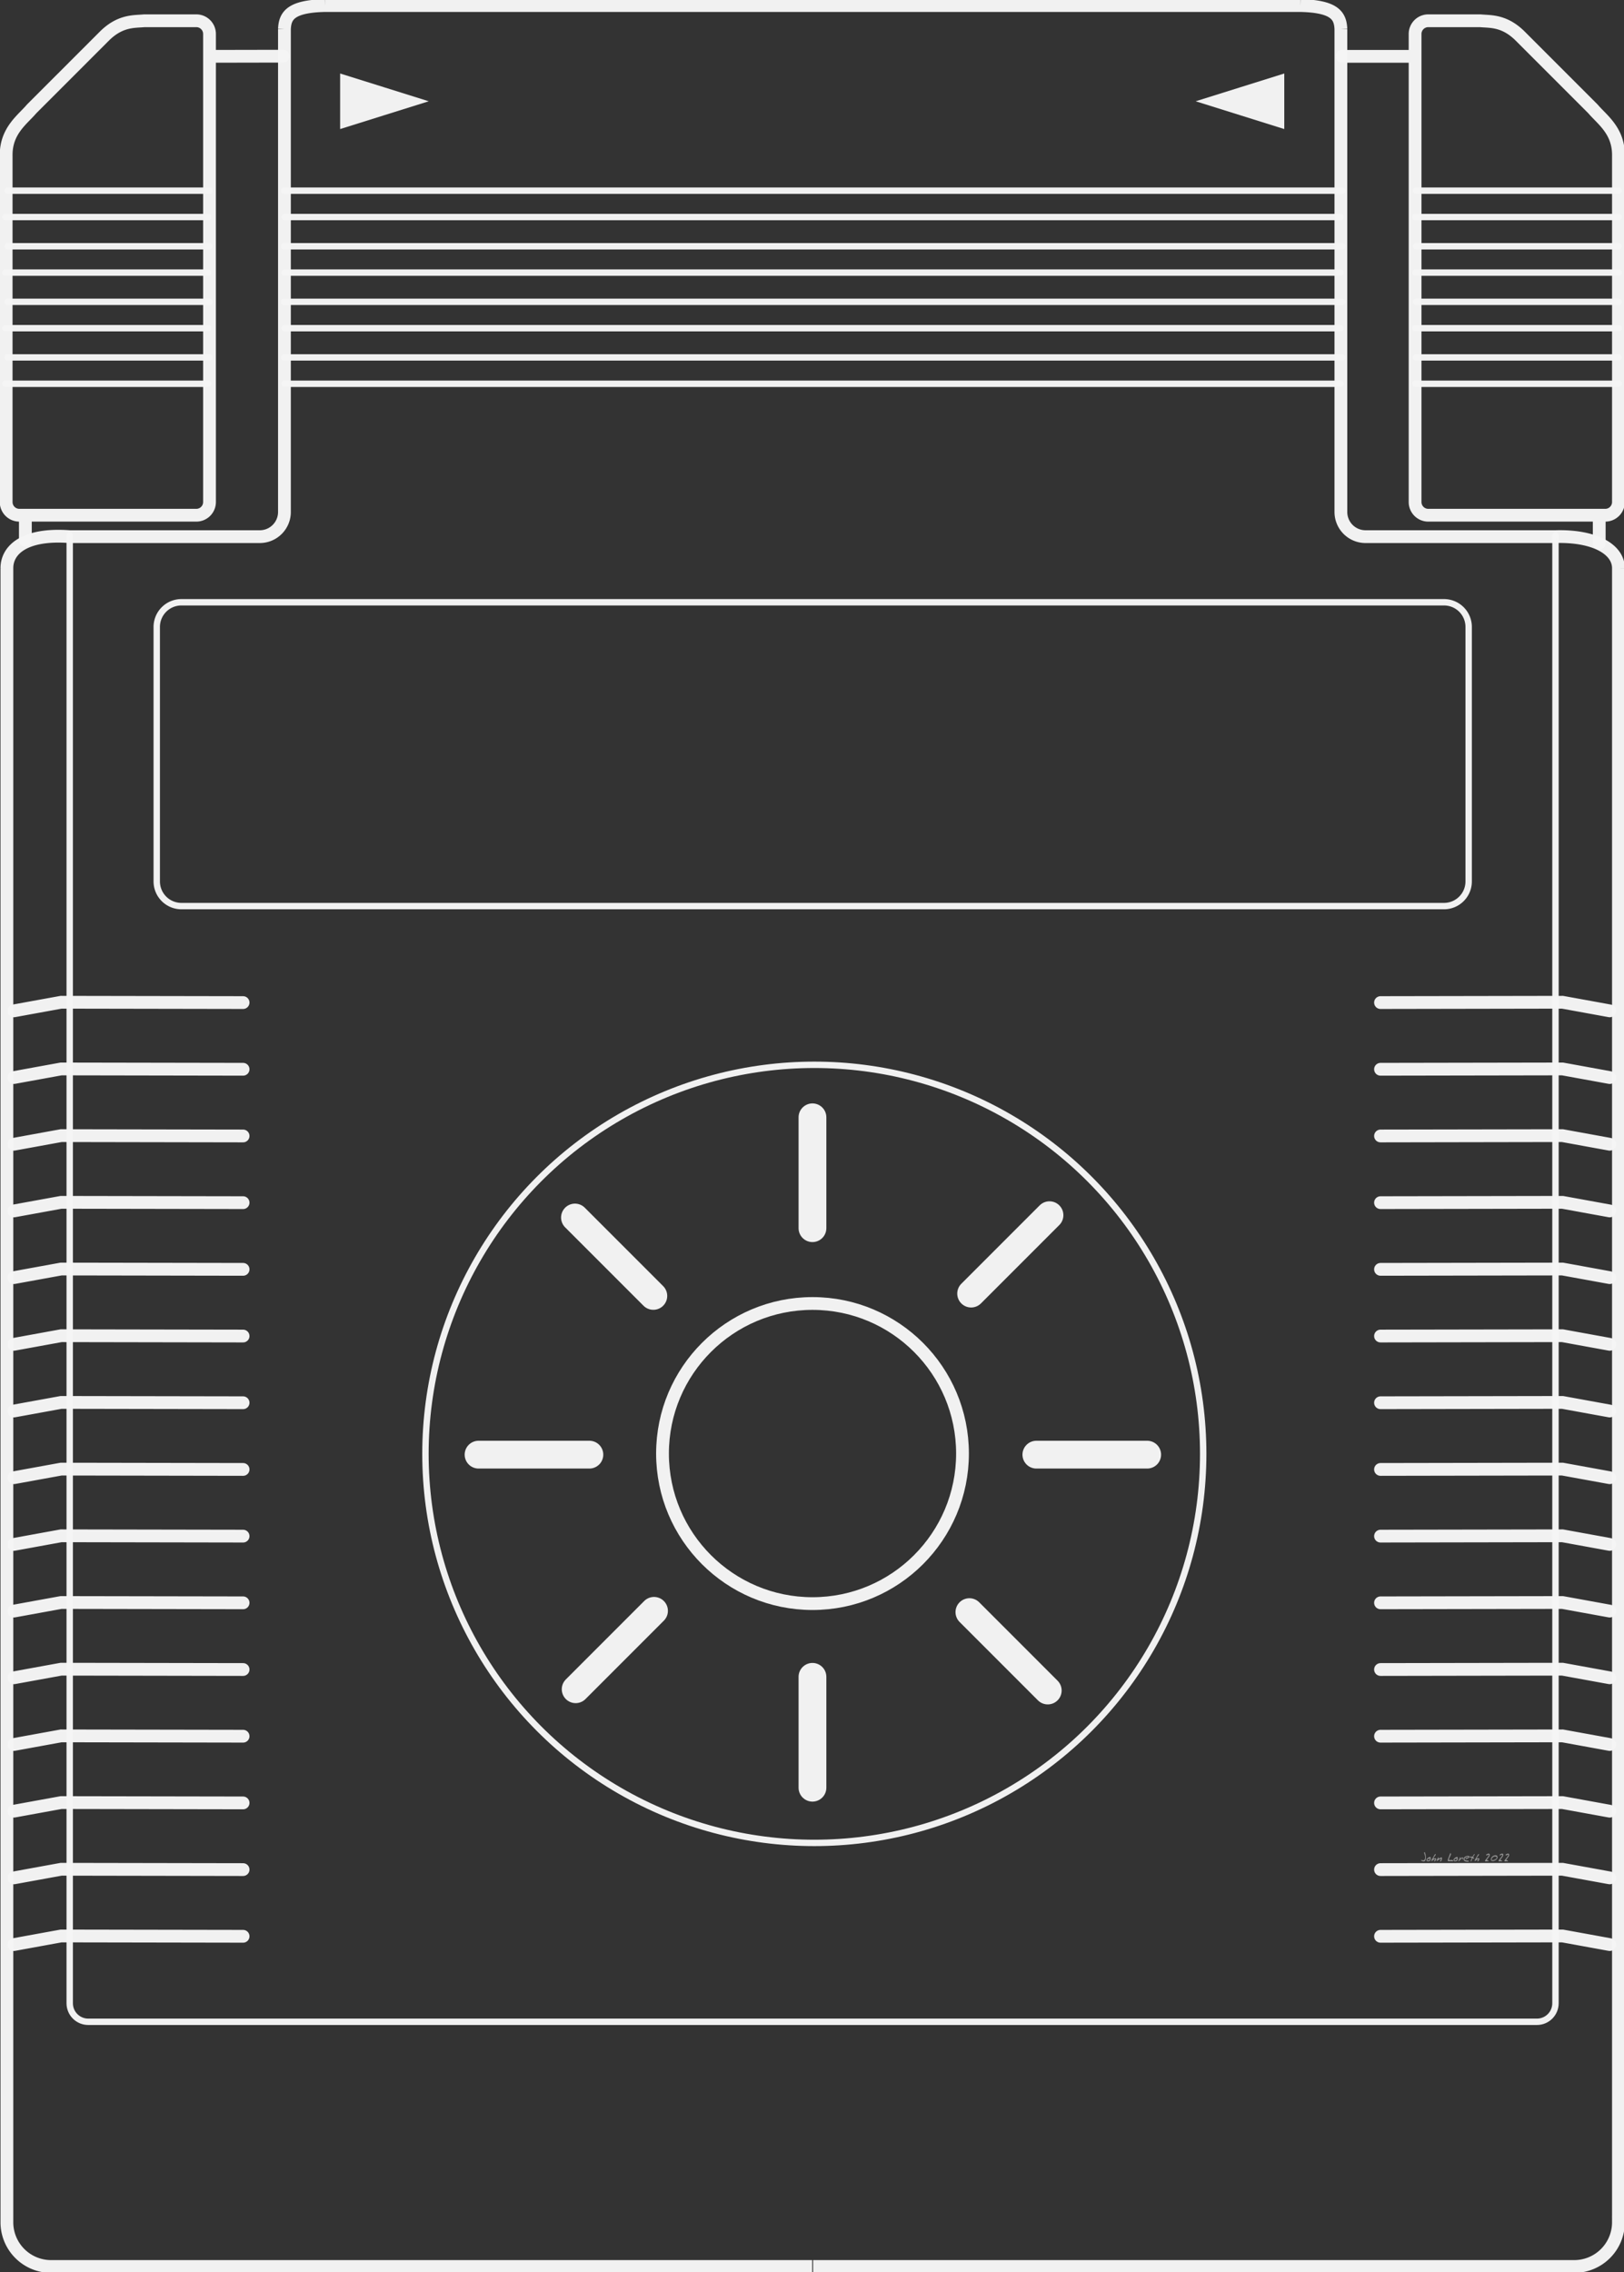 <svg height="355.479" viewBox="0 0 292.329 408.801" width="254.199" xmlns="http://www.w3.org/2000/svg">
    <rect x="0" y="0" width="292.329" height="408.801" fill="#333333" stroke="none"/>
    <g fill="#f4f4f4" fill-opacity=".5" stroke-width="1.15">
        <path d="M256.67 334.175q0 .276-.067.465-.099.28-.317.28-.145 0-.304-.066-.19-.08-.21-.198.065 0 .152.023.203.053.253.053.196 0 .295-.196.078-.156.078-.375 0-.154-.101-.439-.099-.287-.099-.4 0-.035.018-.055.021-.023.056-.023.09 0 .174.414.072.35.072.517zM257.555 334.41q0 .234-.136.368-.135.133-.374.133-.132 0-.203-.062-.071-.062-.071-.19 0-.183.237-.367.225-.174.416-.174.087 0 .115.108.016.062.016.184zm-.14.064q0-.027-.007-.053-.005-.027-.019-.062-.036.025-.121.124-.044.05-.076.074 0-.044.009-.071l.03-.067q-.102 0-.212.085-.108.085-.108.184 0 .067.073.067.14 0 .272-.07.159-.082.159-.21zM258.503 334.504q0 .113-.085.253-.097.159-.2.159-.03 0-.051-.032-.018-.035-.018-.067 0-.042.087-.129.09-.09.09-.122 0-.02-.007-.041l-.01-.028q-.172.04-.351.198-.177.159-.27.18-.018-.051-.018-.104 0-.065.03-.136.02-.05.07-.122.08-.122.17-.276l.158-.278q.115-.198.168-.28.028-.042.048-.063.03-.027.072-.037.027.01.039.035.013.025.013.06 0 .078-.1.211-.185.24-.19.249-.103.156-.103.283l.005.023.15-.072q.094-.039.16-.039.074 0 .109.05.034.05.034.125zM259.57 334.368q0 .157-.076.334-.083.195-.205.269-.025-.03-.043-.067-.016-.037-.016-.073 0-.04.115-.233.05-.085.046-.15l-.002-.03q-.086.026-.295.155l-.418.258q-.033 0-.06-.023-.026-.026-.026-.056 0-.048.155-.324.046-.083.165-.287.037.048.048.108.012.057.012.138v.053q.212-.127.331-.191.131-.072.18-.072.032 0 .06.074.03.074.03.117zM261.569 334.815q0 .04-.037.064-.035.02-.078.02-.04 0-.1-.008-.135-.021-.174-.021-.069 0-.271.016-.115.009-.166.009-.14 0-.14-.14 0-.134.087-.382.048-.14.182-.46.12-.288.152-.405.011-.037.018-.048.018-.028.046-.028.044 0 .074.065.03.062.03.112 0 .08-.095.272l-.184.37q-.099.216-.099.329 0 .057.049.08.034.017.1.017.051 0 .176-.012.124-.014.165-.014.104 0 .17.03.095.042.095.134zM262.424 334.41q0 .234-.135.368-.136.133-.375.133-.131 0-.203-.062-.071-.062-.071-.19 0-.183.237-.367.225-.174.416-.174.088 0 .115.108.016.062.016.184zm-.14.064q0-.027-.007-.053-.005-.027-.018-.062-.037.025-.122.124-.044.05-.076.074 0-.044.009-.071l.03-.067q-.102 0-.212.085-.108.085-.108.184 0 .067.074.067.14 0 .271-.07.159-.082.159-.21zM263.393 334.361q0 .074-.04.157-.036.083-.094.138l-.002-.032q0-.028.007-.085.007-.058.007-.086 0-.039-.011-.057-.012-.02-.049-.02-.108 0-.269.167l-.347.366-.028-.002q-.034-.01-.046-.012.007-.082.058-.184.136-.273.14-.292l.028-.108q.009-.034.025-.071.018-.04.041-.07.026-.031.065-.047l.023.276.152-.125q.1-.08.174-.08.074 0 .12.048t.046.12zM264.522 334.095q0 .096-.258.255-.248.152-.36.152-.054 0-.072-.037-.016-.037-.016-.104v-.062q.154 0 .28-.046.127-.046.221-.151-.069-.026-.14-.026-.168 0-.357.129-.207.14-.207.299 0 .152.207.212.033.009.39.064.208.032.208.113 0 .034-.076.055-.075.023-.193.023-.294 0-.464-.09-.226-.12-.226-.384 0-.276.276-.44.235-.137.534-.137.09 0 .163.041.09.05.09.134zM265.437 333.683q0 .05-.122.212-.122.16-.122.246 0 .043.051.087.115.101.115.124 0 .03-.02.058-.019.027-.049.027-.025 0-.071-.027-.032-.019-.124-.09l-.053.101q-.065.122-.088.177l-.069.212q-.06.143-.15.143l-.001-.053q0-.164.106-.387.02-.041.115-.214-.182-.099-.4-.099 0-.085.034-.124.037-.041.122-.041.078 0 .195.027l.115.028q.044-.014.12-.15.186-.326.253-.374.018.03.03.06.014.03.014.057zM266.286 334.504q0 .113-.085.253-.097.159-.2.159-.03 0-.05-.032-.02-.035-.02-.067 0-.042.088-.129.09-.09.09-.122 0-.02-.007-.041l-.01-.028q-.172.04-.351.198-.177.159-.27.18-.018-.051-.018-.104 0-.065.03-.136.021-.05.07-.122.08-.122.17-.276l.158-.278q.115-.198.168-.28.028-.042.048-.063.03-.027.072-.037.027.01.039.035.014.025.014.06 0 .078-.102.211-.184.24-.188.249-.104.156-.104.283l.005.023.15-.072q.094-.039.16-.039.074 0 .109.05.034.05.034.125zM268.174 333.754q0 .108-.115.29-.073.115-.241.331-.168.214-.21.28l.173.056q.168.05.168.184-.07.012-.136.02l-.025-.001v-.019q-.037-.009-.06-.009-.044 0-.138.014-.094.014-.142.014-.063 0-.102-.023-.039-.023-.039-.083 0-.048.177-.274.332-.42.334-.425.18-.244.18-.327 0-.032-.024-.048-.02-.016-.085-.016-.044 0-.182.085-.066.041-.108.041l-.039-.007q-.014-.009-.03-.034-.016-.028-.016-.044 0-.096.187-.177.158-.069.276-.069.098 0 .151.074.046.064.046.168zM269.557 334.168q0 .279-.302.492-.276.196-.568.196-.145 0-.23-.074-.085-.073-.085-.214 0-.312.274-.542.26-.219.582-.219.163 0 .246.097.083.096.083.264zm-.14.053q0-.106-.12-.159-.09-.039-.214-.039-.182 0-.38.177-.198.178-.198.357 0 .074.037.106.04.03.118.03.225 0 .469-.125.287-.147.287-.347zM270.61 333.754q0 .108-.115.29-.074.115-.241.331-.168.214-.21.28l.173.056q.168.05.168.184-.07.012-.136.02l-.025-.001v-.019q-.037-.009-.06-.009-.044 0-.138.014-.094.014-.143.014-.062 0-.101-.023-.04-.023-.04-.083 0-.048.178-.274l.334-.425q.179-.244.179-.327 0-.032-.023-.048-.02-.016-.085-.016-.044 0-.182.085-.067.041-.108.041l-.04-.007q-.013-.009-.029-.034-.016-.028-.016-.044 0-.096.186-.177.159-.069.276-.069.1 0 .152.074.046.064.046.168zM271.668 333.754q0 .108-.115.29-.074.115-.242.331-.167.214-.209.28l.173.056q.168.05.168.184-.07.012-.136.02l-.025-.001v-.019q-.037-.009-.06-.009-.044 0-.138.014-.095.014-.143.014-.062 0-.101-.023-.04-.023-.04-.083 0-.048.178-.274.331-.42.333-.425.18-.244.18-.327 0-.032-.023-.048-.02-.016-.085-.016-.044 0-.182.085-.067.041-.108.041l-.04-.007q-.013-.009-.029-.034-.016-.028-.016-.044 0-.096.186-.177.159-.069.276-.069.1 0 .152.074.046.064.046.168z"/>
    </g>
    <g fill="none" stroke="#f4f4f4">
        <path d="M146.284 1h87.805m57.239 101.206v297.62a7.958 7.958 0 0 1-7.976 7.975H146.366M241.367 5.215v86.892a4.44 4.44 0 0 0 4.449 4.45h34.238M234.09 1c6.194.142 7.166 1.853 7.278 4.215m38.687 91.341c6.927-.191 11.239 2.24 11.274 5.65M146.284 1H58.48M1.24 102.206v297.62a7.958 7.958 0 0 0 7.976 7.975h136.986M51.202 5.215v86.892a4.44 4.44 0 0 1-4.45 4.45H12.515M58.48 1c-6.194.142-7.167 1.853-7.278 4.215M12.514 96.556c-8.045-.595-11.26 2.346-11.273 5.65" opacity=".98" stroke-width="2.3"/>
        <g stroke-linecap="round">
            <path d="M12.548 96.314v264.12c0 1.85 1.49 3.34 3.34 3.34H146.27m133.723-267.46v264.12c0 1.85-1.49 3.34-3.34 3.34H146.27" opacity=".98" stroke-width="1.15"/>
            <g stroke-width="2.3">
                <path d="m248.5 348.39 32.757-.058 8.5 1.548M248.5 336.39l32.757-.058 8.5 1.548M248.5 324.39l32.757-.058 8.5 1.548M248.5 312.39l32.757-.058 8.5 1.548M248.5 300.39l32.757-.058 8.5 1.548M248.5 288.39l32.757-.058 8.5 1.548M248.5 276.39l32.757-.058 8.5 1.548M248.5 264.39l32.757-.058 8.5 1.548M248.5 252.39l32.757-.058 8.5 1.548M248.5 240.39l32.757-.058 8.5 1.548M248.5 228.39l32.757-.058 8.5 1.548M248.5 216.39l32.757-.058 8.5 1.548M248.5 204.39l32.757-.058 8.5 1.548M248.5 192.39l32.757-.058 8.5 1.548M248.5 180.39l32.757-.058 8.5 1.548" opacity=".98"/>
            </g>
            <g stroke-width="2.3">
                <path d="M43.757 348.39 11 348.332l-8.5 1.548M43.757 336.39 11 336.332l-8.5 1.548M43.757 324.39 11 324.332l-8.5 1.548M43.757 312.39 11 312.332l-8.5 1.548M43.757 300.39 11 300.332l-8.5 1.548M43.757 288.39 11 288.332l-8.5 1.548M43.757 276.39 11 276.332l-8.5 1.548M43.757 264.39 11 264.332l-8.5 1.548M43.757 252.39 11 252.332l-8.5 1.548M43.757 240.39 11 240.332l-8.5 1.548M43.757 228.39 11 228.332l-8.5 1.548M43.757 216.39 11 216.332l-8.5 1.548M43.757 204.39 11 204.332l-8.5 1.548M43.757 192.39 11 192.332l-8.5 1.548M43.757 180.39 11 180.332l-8.5 1.548" opacity=".98"/>
            </g>
            <g stroke-width="1.15">
                <path d="M51.133 54.308h190.485m13.288 0h36.453m.033 4.742h-36.63m-13.453 0H51.25m-13.77 0H.964m.41-4.742H37.69M51.133 64.308h190.485m13.288 0h36.453m.033 4.742h-36.63m-13.453 0H51.25m-13.77 0H.964m.41-4.742H37.69M51.133 34.308h190.485m13.288 0h36.453m.033 4.742h-36.63m-13.453 0H51.25m-13.77 0H.964m.41-4.742H37.69M51.133 44.308h190.485m13.288 0h36.453m.033 4.742h-36.63m-13.453 0H51.25m-13.77 0H.964m.41-4.742H37.69" opacity=".98"/>
            </g>
            <path d="M146.256 108.364H32.665a4.44 4.44 0 0 0-4.45 4.448v45.77a4.44 4.44 0 0 0 4.45 4.448h113.627m.036-54.666H259.92a4.44 4.44 0 0 1 4.448 4.448v45.77a4.44 4.44 0 0 1-4.448 4.448H146.292" opacity=".98" stroke-width="1.15"/>
        </g>
    </g>
    <g fill="#f4f4f4">
        <path d="m215.226 18.222 7.975-2.5 7.975-2.498v9.997l-7.975-2.5zM77.176 18.222l-7.975-2.5-7.975-2.498v9.997l7.975-2.5z" opacity=".98"/>
    </g>
    <g fill="none" stroke="#f4f4f4">
        <circle cx="146.583" cy="261.588" opacity=".98" r="70" stroke-width="1.15"/>
        <circle cx="146.255" cy="261.531" opacity=".98" r="27" stroke-width="2.3"/>
        <g stroke-linecap="round">
            <g stroke-width="5">
                <path d="M146.247 321.657v-19.95M146.247 220.983v-19.95M86.142 261.73h19.95M186.55 261.73h19.95M103.622 303.94l14.106-14.107M174.809 232.752l14.106-14.106M103.496 219.064l14.107 14.106M174.496 290.064l14.106 14.106" opacity=".98"/>
            </g>
            <g stroke-width="2.3">
                <path d="M287.87 97.743v-4.872m-33.199-82.735h-13.095m45.166 9.455c1.622 1.925 4.656 3.937 4.586 8.443M273.67 6.519c-2.893-2.894-5.44-2.607-7.195-2.783m7.195 2.783 13.072 13.072m4.586 8.443v62.29a2.373 2.373 0 0 1-2.378 2.379h-31.848a2.373 2.373 0 0 1-2.378-2.378V6.114a2.373 2.373 0 0 1 2.378-2.378h9.373M4.566 97.237v-4.366m33.2-82.735 13.195-.026M5.695 19.59c-1.622 1.926-4.656 3.938-4.586 8.444M18.767 6.519c2.893-2.894 5.44-2.607 7.195-2.783m-7.195 2.783L5.695 19.59m-4.586 8.443v62.29a2.373 2.373 0 0 0 2.378 2.379h31.848a2.373 2.373 0 0 0 2.378-2.378V6.114a2.373 2.373 0 0 0-2.378-2.378h-9.373" opacity=".98"/>
            </g>
        </g>
    </g>
</svg>
